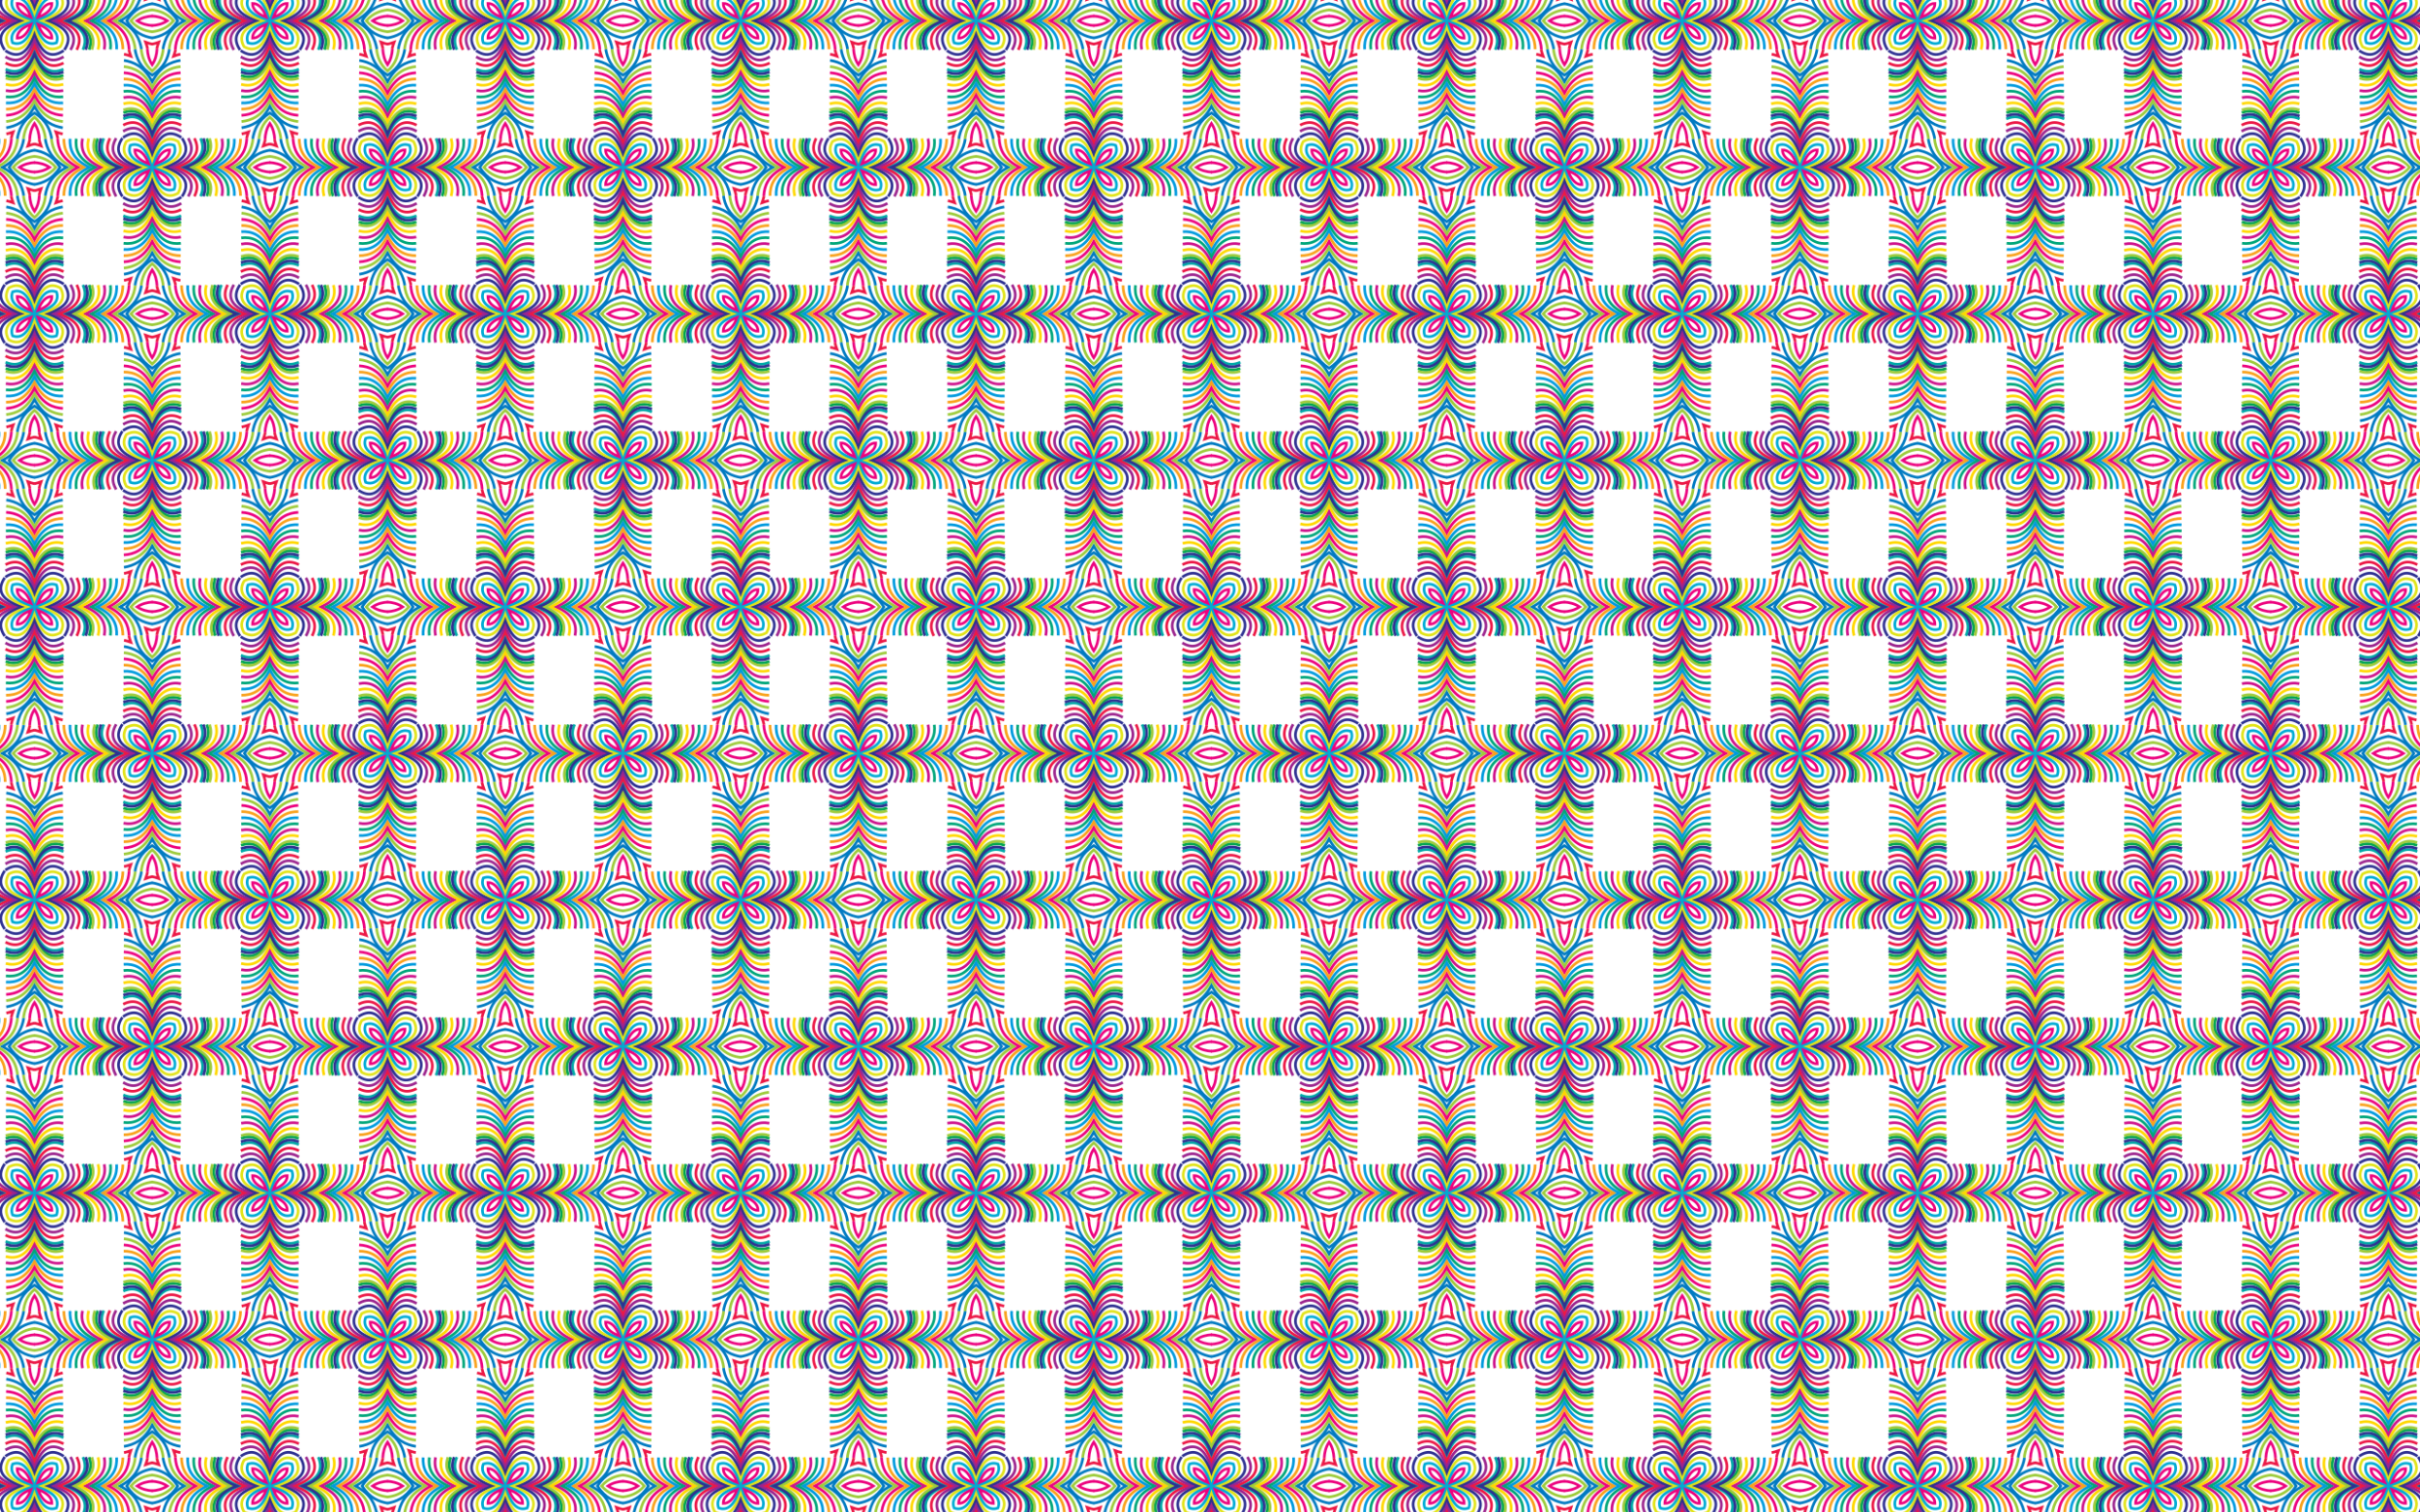 <svg xmlns="http://www.w3.org/2000/svg" xmlns:xlink="http://www.w3.org/1999/xlink" viewBox="0 0 2560 1600"><pattern width="249" height="310" patternUnits="userSpaceOnUse" id="a" viewBox="31.657 -341.657 249 310" overflow="visible"><path fill="none" d="M31.657-341.657h249v310h-249z"/><g fill="none" stroke-width="2.845" stroke-miterlimit="22.926"><path stroke="#00A551" d="M222.902-62.21c-3.64 10.302-2.616 22.284 19.258 30.553-21.874 8.27-22.897 20.252-19.258 30.554M311.21-89.412c-10.301-3.639-22.284-2.615-30.553 19.258-8.27-21.873-20.252-22.897-30.554-19.258"/><path stroke="#00A9A7" d="M229.46-62.286c-4.414 10.288-3.85 22.476 19.124 30.63-22.974 8.153-23.538 20.341-19.123 30.629M311.286-82.853c-10.288-4.415-22.476-3.85-30.63 19.124-8.153-22.974-20.341-23.539-30.629-19.124"/><path stroke="#EC1846" d="M236.02-62.362c-5.225 10.271-5.138 22.69 19.092 30.705-24.23 8.015-24.317 20.434-19.092 30.705M311.362-76.294c-10.271-5.224-22.69-5.138-30.705 19.092-8.015-24.23-20.434-24.316-30.705-19.092"/><path stroke="#9C248E" d="M242.579-62.438c-6.072 10.256-6.484 22.934 19.19 30.781-25.674 7.847-25.262 20.526-19.19 30.781M311.438-69.735c-10.256-6.072-22.934-6.484-30.781 19.191-7.847-25.675-20.526-25.263-30.781-19.19"/><path stroke="#2E3191" d="M249.138-62.514c-6.962 10.243-7.895 23.213 19.455 30.857-27.35 7.644-26.417 20.614-19.455 30.857M311.514-63.176C301.27-70.137 288.3-71.07 280.657-43.72c-7.644-27.35-20.614-26.417-30.857-19.456"/><path stroke="#E1E319" d="M285.68-31.657c26-6.559 27.777-17.765 22.334-27.357-9.592-5.443-20.798-3.666-27.357 22.335-6.56-26.001-17.765-27.778-27.358-22.335-5.443 9.592-3.666 20.798 22.335 27.357-26.001 6.56-27.778 17.765-22.335 27.358 9.593 5.443 20.798 3.666 27.358-22.335C287.217-.633 298.422 1.144 308.014-4.3c5.443-9.593 3.666-20.798-22.335-27.358z"/><path stroke="#00ABD4" d="M281.382-30.931C286.855-9.48 295.65-5.436 303.89-8.424c2.989-8.24-1.055-17.034-22.507-22.507zM279.931-30.931c-21.452 5.473-25.495 14.268-22.507 22.507 8.24 2.988 17.034-1.055 22.507-22.507zM279.931-32.382c-5.473-21.452-14.268-25.496-22.507-22.507-2.988 8.239 1.055 17.034 22.507 22.507zM281.382-32.382c21.452-5.473 25.496-14.268 22.507-22.507-8.239-2.989-17.034 1.055-22.507 22.507z"/><path stroke="#EC027E" d="M276.94-35.373c-4.06-10.839-9.323-14.747-14.675-14.675-.072 5.351 3.837 10.615 14.676 14.675z"/><g><path stroke="#EC1846" d="M255.891-156.43c.526 2.363 1.182 4.757 2.079 7.151-2.394-.897-4.789-1.552-7.15-2.078M155.884-56.422c2.362.526 4.757 1.182 7.15 2.078-.896-2.394-1.552-4.788-2.078-7.15"/><path stroke="#007AC1" d="M155.808-13.45c9.271-1.59 19.083-5.314 27.367-18.207-8.284-12.893-18.096-16.616-27.367-18.206M262.45-156.505c1.59 9.27 5.314 19.083 18.207 27.366 12.893-8.283 16.616-18.095 18.206-27.366"/><path stroke="#007AC1" d="M167.515-61.57c1.757 10.24 6.116 21.142 22.562 29.913-16.446 8.772-20.805 19.673-22.562 29.913M310.57-144.798c-10.241 1.756-21.142 6.115-29.913 22.561-8.772-16.446-19.673-20.805-29.913-22.561"/><path stroke="#9DCB3B" d="M155.733-20.01c7.688-.91 15.783-3.385 23.033-11.647-7.25-8.262-15.345-10.737-23.033-11.647M269.01-156.58c.91 7.687 3.385 15.782 11.647 23.033 8.262-7.25 10.737-15.345 11.647-23.034"/><path stroke="#9DCB3B" d="M174.074-61.646c1.216 10.264 5.219 21.252 22.057 29.99-16.838 8.737-20.841 19.724-22.057 29.988M310.646-138.24c-10.264 1.216-21.252 5.22-29.99 22.058-8.737-16.839-19.724-20.842-29.988-22.057"/><path stroke="#EC027E" d="M155.657-26.568c5.425-.343 11.073-1.518 16.475-5.089-5.402-3.57-11.05-4.745-16.475-5.088M275.568-156.657c.343 5.426 1.518 11.073 5.089 16.476 3.57-5.403 4.745-11.05 5.088-16.476M180.633-61.721c.65 10.283 4.288 21.366 21.57 30.064-17.282 8.699-20.92 19.781-21.57 30.065M310.721-131.68c-10.283.65-21.366 4.288-30.064 21.57-8.699-17.282-19.781-20.92-30.065-21.57"/><path stroke="#F9A11B" d="M187.192-61.797c.059 10.3 3.323 21.486 21.106 30.14-17.783 8.655-21.047 19.84-21.106 30.14M310.797-125.121c-10.3.058-21.486 3.322-30.14 21.105-8.655-17.783-19.84-21.047-30.14-21.105"/><path stroke="#009ADE" d="M193.751-61.873c-.558 10.312 2.321 21.612 20.67 30.216-18.349 8.605-21.228 19.905-20.67 30.217M310.873-118.563c-10.312-.558-21.612 2.322-30.216 20.67-8.605-18.348-19.905-21.228-30.217-20.67"/><path stroke="#00A67A" d="M200.31-61.949c-1.203 10.319 1.282 21.745 20.266 30.292-18.984 8.548-21.469 19.974-20.266 30.293M310.949-112.004c-10.319-1.202-21.745 1.282-30.292 20.267-8.548-18.985-19.974-21.47-30.293-20.267"/><path stroke="#CE128B" d="M206.869-62.025c-1.875 10.32.203 21.887 19.905 30.368-19.702 8.482-21.78 20.048-19.905 30.368M311.025-105.445c-10.32-1.874-21.887.203-30.368 19.905-8.482-19.702-20.049-21.779-30.368-19.905"/><path stroke="gold" d="M213.428-62.1c-2.575 10.315-.918 22.039 19.594 30.443-20.512 8.405-22.17 20.128-19.594 30.444M311.1-98.886c-10.315-2.575-22.039-.918-30.443 19.595-8.405-20.512-20.128-22.17-30.444-19.595"/><path stroke="#9DCB3B" d="M219.987-62.177c-3.305 10.307-2.083 22.206 19.345 30.52-21.428 8.314-22.65 20.213-19.345 30.52M311.177-92.327c-10.308-3.305-22.206-2.083-30.52 19.345-8.314-21.428-20.213-22.65-30.52-19.345"/><path stroke="#2E3191" d="M226.546-62.252c-4.066 10.294-3.296 22.388 19.172 30.595C223.25-23.45 222.48-11.355 226.546-1.06M311.252-85.768c-10.294-4.066-22.388-3.295-30.595 19.172-8.207-22.467-20.302-23.238-30.596-19.172"/></g></g><g fill="none" stroke-width="2.845" stroke-miterlimit="22.926"><path stroke="#00A551" d="M89.412-1.103c3.639-10.302 2.615-22.285-19.258-30.554C92.027-39.926 93.05-51.908 89.412-62.21M62.21-89.412c-10.302-3.639-22.284-2.615-30.553 19.258-8.27-21.873-20.252-22.897-30.554-19.258"/><path stroke="#00A9A7" d="M82.853-1.027c4.415-10.288 3.85-22.477-19.124-30.63 22.974-8.153 23.539-20.342 19.124-30.63M62.286-82.853c-10.288-4.415-22.476-3.85-30.63 19.124-8.153-22.974-20.341-23.539-30.629-19.124"/><path stroke="#EC1846" d="M76.294-.952c5.224-10.271 5.138-22.69-19.092-30.705 24.23-8.014 24.316-20.434 19.092-30.705M62.362-76.294c-10.271-5.224-22.69-5.138-30.705 19.092C23.642-81.431 11.223-81.517.95-76.293"/><path stroke="#9C248E" d="M69.735-.876c6.072-10.255 6.484-22.934-19.191-30.78 25.675-7.848 25.263-20.526 19.19-30.782M62.438-69.735c-10.256-6.072-22.934-6.484-30.781 19.191C23.81-76.219 11.13-75.807.876-69.734"/><path stroke="#2E3191" d="M63.176-.8c6.961-10.243 7.894-23.213-19.456-30.857C71.07-39.3 70.137-52.27 63.176-62.514M62.514-63.176C52.27-70.137 39.3-71.07 31.657-43.72 24.013-71.07 11.043-70.137.8-63.176"/><path stroke="#E1E319" d="M36.68-31.657c26-6.559 27.777-17.765 22.334-27.357-9.592-5.443-20.798-3.666-27.357 22.335-6.56-26.002-17.765-27.778-27.358-22.335-5.443 9.592-3.666 20.798 22.335 27.357C.633-25.097-1.144-13.892 4.3-4.299c9.593 5.443 20.798 3.666 27.358-22.335C38.217-.633 49.422 1.144 59.014-4.3c5.443-9.593 3.666-20.798-22.335-27.358z"/><path stroke="#00ABD4" d="M32.382-30.931C37.855-9.48 46.65-5.436 54.89-8.424c2.989-8.24-1.055-17.034-22.507-22.507zM30.931-30.931C9.48-25.458 5.436-16.663 8.424-8.424c8.24 2.988 17.034-1.055 22.507-22.507zM30.931-32.382C25.458-53.834 16.663-57.878 8.424-54.89 5.436-46.65 9.48-37.855 30.931-32.382zM32.382-32.382C53.834-37.855 57.878-46.65 54.89-54.89c-8.239-2.989-17.034 1.055-22.507 22.507z"/><path stroke="#EC027E" d="M35.373-35.373c10.839-4.06 14.747-9.324 14.675-14.675-5.351-.072-10.615 3.836-14.675 14.675z"/><g><path stroke="#EC1846" d="M156.43-56.422c-2.363.526-4.757 1.182-7.151 2.078.897-2.394 1.552-4.788 2.078-7.15M56.422-156.43c-.526 2.363-1.182 4.757-2.078 7.151 2.394-.897 4.788-1.552 7.15-2.078"/><path stroke="#007AC1" d="M156.505-49.863c-9.27 1.59-19.083 5.313-27.366 18.206 8.283 12.893 18.095 16.616 27.366 18.207M13.45-156.505c1.59 9.27 5.314 19.083 18.207 27.366 12.893-8.283 16.616-18.095 18.206-27.366"/><path stroke="#007AC1" d="M144.798-1.744c-1.756-10.24-6.115-21.141-22.561-29.913 16.446-8.771 20.805-19.672 22.561-29.913M61.57-144.798c-10.24 1.756-21.142 6.115-29.913 22.561-8.772-16.446-19.673-20.805-29.913-22.561"/><path stroke="#9DCB3B" d="M156.58-43.304c-7.687.91-15.782 3.385-23.033 11.647 7.25 8.262 15.345 10.737 23.034 11.648M20.01-156.58c.91 7.687 3.385 15.782 11.647 23.033 8.262-7.25 10.737-15.345 11.647-23.034"/><path stroke="#9DCB3B" d="M138.24-1.668c-1.216-10.264-5.22-21.251-22.058-29.989 16.839-8.737 20.842-19.725 22.057-29.989M61.646-138.24c-10.264 1.216-21.252 5.22-29.99 22.058-8.737-16.839-19.724-20.842-29.988-22.057"/><path stroke="#EC027E" d="M156.657-36.745c-5.426.343-11.073 1.517-16.476 5.088 5.403 3.571 11.05 4.746 16.476 5.089M26.568-156.657c.343 5.426 1.518 11.073 5.089 16.476 3.57-5.403 4.745-11.05 5.088-16.476M131.68-1.592c-.65-10.284-4.288-21.366-21.57-30.065 17.282-8.698 20.92-19.78 21.57-30.065M61.721-131.68c-10.283.65-21.366 4.288-30.064 21.57-8.699-17.282-19.781-20.92-30.065-21.57"/><path stroke="#F9A11B" d="M125.121-1.516c-.058-10.3-3.322-21.486-21.105-30.14 17.783-8.655 21.047-19.841 21.105-30.141M61.797-125.121c-10.3.058-21.486 3.322-30.14 21.105-8.655-17.783-19.84-21.047-30.14-21.105"/><path stroke="#009ADE" d="M118.563-1.44c.558-10.312-2.322-21.612-20.67-30.217 18.348-8.604 21.228-19.904 20.67-30.216M61.873-118.563c-10.312-.558-21.612 2.322-30.216 20.67-8.605-18.348-19.905-21.228-30.217-20.67"/><path stroke="#00A67A" d="M112.004-1.364c1.202-10.319-1.282-21.745-20.267-30.293 18.985-8.547 21.47-19.974 20.267-30.292M61.949-112.004c-10.319-1.202-21.745 1.282-30.292 20.267-8.548-18.985-19.974-21.47-30.293-20.267"/><path stroke="#CE128B" d="M105.445-1.289c1.874-10.32-.203-21.886-19.905-30.368 19.702-8.481 21.779-20.048 19.905-30.368M62.025-105.445c-10.32-1.874-21.887.203-30.368 19.905-8.482-19.702-20.048-21.779-30.368-19.905"/><path stroke="gold" d="M98.886-1.213c2.575-10.316.918-22.04-19.595-30.444 20.512-8.404 22.17-20.128 19.595-30.444M62.1-98.886c-10.315-2.575-22.039-.918-30.443 19.595-8.405-20.512-20.128-22.17-30.444-19.595"/><path stroke="#9DCB3B" d="M92.327-1.137c3.305-10.307 2.083-22.206-19.345-30.52 21.428-8.314 22.65-20.212 19.345-30.52M62.177-92.327C51.87-95.632 39.97-94.41 31.657-72.982c-8.314-21.428-20.213-22.65-30.52-19.345"/><path stroke="#2E3191" d="M85.768-1.061c4.066-10.294 3.295-22.389-19.172-30.596 22.467-8.207 23.238-20.301 19.172-30.596M62.252-85.768c-10.294-4.066-22.388-3.295-30.595 19.172C23.45-89.063 11.355-89.834 1.06-85.768"/></g></g><g fill="none" stroke-width="2.845" stroke-miterlimit="22.926"><path stroke="#EC1846" d="M280.384-161.891c2.362-.526 4.756-1.182 7.15-2.079-.896 2.394-1.552 4.789-2.078 7.15M280.384-211.422c2.362.526 4.756 1.182 7.15 2.078-.896-2.394-1.552-4.788-2.078-7.15"/><path stroke="#007AC1" d="M280.308-168.45c9.271-1.59 19.083-5.314 27.367-18.207-8.284-12.893-18.096-16.616-27.367-18.206"/><path stroke="#9DCB3B" d="M280.233-175.01c7.688-.91 15.783-3.385 23.033-11.647-7.25-8.262-15.345-10.737-23.033-11.647"/><path stroke="#EC027E" d="M280.157-181.568c5.425-.343 11.073-1.518 16.475-5.089-5.402-3.57-11.05-4.745-16.475-5.088"/></g><g fill="none" stroke-width="2.845" stroke-miterlimit="22.926"><path stroke="#00A551" d="M213.912-156.103c3.639-10.302 2.615-22.285-19.258-30.554 21.873-8.269 22.897-20.251 19.258-30.553M125.603-128.902c10.302 3.64 22.285 2.616 30.554-19.258 8.269 21.874 20.251 22.897 30.553 19.258M98.402-217.21c-3.64 10.302-2.616 22.284 19.258 30.553-21.874 8.27-22.898 20.252-19.258 30.554M186.71-244.412c-10.302-3.639-22.284-2.615-30.553 19.258-8.27-21.873-20.252-22.897-30.554-19.258"/><path stroke="#00A9A7" d="M207.353-156.027c4.414-10.288 3.85-22.477-19.124-30.63 22.974-8.153 23.539-20.342 19.124-30.63M125.527-135.46c10.288 4.414 22.477 3.85 30.63-19.124 8.153 22.974 20.342 23.538 30.63 19.123M104.96-217.286c-4.414 10.287-3.85 22.476 19.124 30.63-22.974 8.153-23.538 20.341-19.123 30.629M186.786-237.853c-10.287-4.414-22.476-3.85-30.63 19.124-8.153-22.974-20.341-23.539-30.629-19.124"/><path stroke="#EC1846" d="M200.794-155.952c5.224-10.271 5.138-22.69-19.093-30.705 24.23-8.014 24.317-20.433 19.093-30.705M125.451-142.02c10.272 5.225 22.691 5.138 30.706-19.092 8.014 24.23 20.433 24.317 30.705 19.092M111.52-217.362c-5.225 10.271-5.138 22.69 19.092 30.705-24.23 8.015-24.317 20.434-19.092 30.705M186.862-231.294c-10.271-5.224-22.69-5.138-30.705 19.093-8.015-24.23-20.434-24.317-30.705-19.093"/><path stroke="#9C248E" d="M194.235-155.876c6.072-10.255 6.484-22.934-19.191-30.78 25.675-7.848 25.263-20.526 19.19-30.782M125.376-148.579c10.255 6.072 22.934 6.484 30.78-19.19 7.848 25.674 20.526 25.262 30.782 19.19M118.079-217.438c-6.072 10.256-6.484 22.934 19.19 30.781-25.674 7.848-25.262 20.526-19.19 30.781M186.938-224.735c-10.256-6.072-22.934-6.484-30.781 19.191-7.848-25.675-20.526-25.263-30.781-19.19"/><path stroke="#2E3191" d="M187.676-155.8c6.961-10.243 7.894-23.213-19.456-30.857 27.35-7.644 26.417-20.614 19.456-30.857M125.3-155.138c10.243 6.962 23.213 7.895 30.857-19.455 7.644 27.35 20.614 26.417 30.857 19.455M124.638-217.514c-6.962 10.243-7.895 23.213 19.455 30.857-27.35 7.644-26.417 20.614-19.455 30.857M187.014-218.176c-10.243-6.961-23.213-7.894-30.857 19.456-7.644-27.35-20.614-26.417-30.857-19.456"/><path stroke="#E1E319" d="M161.18-186.657c26-6.56 27.777-17.765 22.334-27.357-9.592-5.443-20.798-3.666-27.357 22.335-6.56-26.001-17.765-27.778-27.358-22.335-5.443 9.592-3.666 20.798 22.335 27.357-26.001 6.56-27.778 17.765-22.335 27.358 9.593 5.443 20.798 3.666 27.358-22.335 6.56 26.001 17.765 27.778 27.357 22.335 5.443-9.593 3.666-20.798-22.335-27.358z"/><path stroke="#00ABD4" d="M156.882-185.931c5.473 21.452 14.268 25.496 22.507 22.507 2.989-8.24-1.055-17.034-22.507-22.507zM155.431-185.931c-21.452 5.473-25.496 14.268-22.507 22.507 8.24 2.989 17.034-1.055 22.507-22.507zM155.431-187.382c-5.473-21.452-14.268-25.496-22.507-22.507-2.989 8.239 1.055 17.034 22.507 22.507zM156.882-187.382c21.452-5.473 25.496-14.268 22.507-22.507-8.239-2.989-17.034 1.055-22.507 22.507z"/><path stroke="#EC027E" d="M159.873-182.94c4.06 10.838 9.324 14.747 14.675 14.675.072-5.352-3.836-10.616-14.675-14.676zM152.44-182.94c-10.838 4.06-14.747 9.324-14.675 14.675 5.352.072 10.616-3.837 14.676-14.676zM152.44-190.373c-4.06-10.839-9.324-14.747-14.675-14.675-.072 5.351 3.837 10.615 14.676 14.675zM159.873-190.373c10.839-4.06 14.747-9.324 14.675-14.675-5.351-.072-10.615 3.836-14.675 14.675z"/><g><path stroke="#EC1846" d="M280.93-211.422c-2.363.526-4.757 1.182-7.151 2.078.896-2.394 1.552-4.788 2.078-7.15M131.391-311.43c.526 2.363 1.182 4.757 2.079 7.151-2.394-.896-4.789-1.552-7.15-2.078M31.384-161.891c2.362-.526 4.756-1.182 7.15-2.079-.896 2.394-1.552 4.789-2.078 7.15M180.922-61.884c-.526-2.362-1.182-4.757-2.078-7.15 2.394.896 4.788 1.552 7.15 2.078M280.93-161.891c-2.363-.526-4.757-1.182-7.151-2.079.896 2.394 1.552 4.789 2.078 7.15M180.922-311.43c-.526 2.363-1.182 4.757-2.078 7.151 2.394-.896 4.788-1.552 7.15-2.078M31.384-211.422c2.362.526 4.756 1.182 7.15 2.078-.896-2.394-1.552-4.788-2.078-7.15M131.391-61.884c.526-2.362 1.182-4.757 2.079-7.15-2.394.896-4.789 1.552-7.15 2.078"/><path stroke="#007AC1" d="M281.005-204.863c-9.27 1.59-19.083 5.313-27.366 18.206 8.283 12.893 18.095 16.616 27.366 18.207M174.363-61.808c-1.59-9.271-5.313-19.083-18.206-27.367-12.893 8.284-16.616 18.096-18.207 27.367M31.308-168.45c9.271-1.59 19.083-5.314 27.367-18.207-8.284-12.893-18.096-16.616-27.367-18.206M137.95-311.505c1.59 9.27 5.314 19.083 18.207 27.366 12.893-8.283 16.616-18.095 18.206-27.366"/><path stroke="#007AC1" d="M269.298-156.744c-1.756-10.24-6.115-21.141-22.561-29.913 16.446-8.771 20.805-19.672 22.561-29.913M126.244-73.515c10.24-1.757 21.14-6.116 29.913-22.562 8.771 16.446 19.672 20.805 29.913 22.562M43.015-216.57c1.757 10.24 6.116 21.142 22.561 29.913-16.445 8.772-20.804 19.673-22.56 29.913M186.07-299.798c-10.24 1.756-21.142 6.115-29.913 22.561-8.772-16.446-19.673-20.805-29.913-22.561"/><path stroke="#9DCB3B" d="M281.08-198.304c-7.687.91-15.782 3.385-23.033 11.647 7.25 8.262 15.345 10.737 23.034 11.648M167.804-61.733c-.91-7.688-3.385-15.783-11.647-23.033-8.262 7.25-10.737 15.345-11.648 23.033M31.233-175.01c7.688-.91 15.783-3.385 23.033-11.647-7.25-8.262-15.345-10.737-23.033-11.647M144.51-311.58c.91 7.687 3.385 15.782 11.647 23.033 8.262-7.25 10.737-15.345 11.647-23.034"/><path stroke="#9DCB3B" d="M262.74-156.668c-1.216-10.264-5.22-21.251-22.058-29.989 16.839-8.737 20.842-19.725 22.057-29.989M126.168-80.074c10.264-1.216 21.251-5.219 29.989-22.057 8.737 16.838 19.725 20.841 29.989 22.057M49.574-216.646c1.216 10.264 5.219 21.252 22.057 29.99-16.838 8.737-20.841 19.724-22.057 29.988M186.146-293.24c-10.264 1.216-21.252 5.22-29.99 22.058-8.737-16.839-19.724-20.842-29.988-22.057"/><path stroke="#EC027E" d="M281.157-191.745c-5.426.343-11.073 1.517-16.476 5.088 5.403 3.571 11.05 4.746 16.476 5.089M161.245-61.657c-.343-5.425-1.517-11.073-5.088-16.475-3.571 5.402-4.746 11.05-5.089 16.475M31.157-181.568c5.425-.343 11.073-1.518 16.475-5.089-5.402-3.57-11.05-4.745-16.475-5.088M151.068-311.657c.343 5.426 1.518 11.073 5.089 16.476 3.57-5.403 4.745-11.05 5.088-16.476M256.18-156.592c-.65-10.284-4.288-21.366-21.57-30.065 17.282-8.698 20.92-19.78 21.57-30.065M126.092-86.633c10.284-.65 21.366-4.288 30.065-21.57 8.698 17.282 19.78 20.92 30.065 21.57M56.133-216.721c.65 10.283 4.288 21.366 21.57 30.064-17.282 8.699-20.92 19.781-21.57 30.065M186.221-286.68c-10.283.65-21.366 4.288-30.064 21.57-8.699-17.282-19.781-20.92-30.065-21.57"/><path stroke="#F9A11B" d="M249.621-156.516c-.058-10.3-3.323-21.486-21.105-30.14 17.783-8.655 21.047-19.841 21.106-30.141M126.016-93.192c10.3-.059 21.486-3.323 30.14-21.106 8.655 17.783 19.841 21.047 30.141 21.106M62.692-216.797c.059 10.3 3.323 21.486 21.106 30.14-17.783 8.655-21.047 19.84-21.106 30.14M186.297-280.122c-10.3.06-21.486 3.323-30.14 21.106-8.655-17.782-19.84-21.047-30.14-21.105"/><path stroke="#009ADE" d="M243.063-156.44c.558-10.312-2.322-21.612-20.67-30.217 18.348-8.604 21.228-19.904 20.67-30.216M125.94-99.751c10.312.558 21.612-2.321 30.217-20.67 8.604 18.349 19.904 21.228 30.216 20.67M69.251-216.873c-.558 10.312 2.321 21.612 20.67 30.216-18.349 8.605-21.228 19.905-20.67 30.217M186.373-273.563c-10.312-.558-21.612 2.322-30.216 20.67-8.605-18.348-19.905-21.228-30.217-20.67"/><path stroke="#00A67A" d="M236.504-156.364c1.202-10.319-1.282-21.745-20.267-30.293 18.985-8.547 21.47-19.973 20.267-30.292M125.864-106.31c10.319 1.203 21.745-1.282 30.293-20.266 8.547 18.984 19.973 21.469 30.292 20.266M75.81-216.949c-1.203 10.319 1.282 21.745 20.266 30.292-18.984 8.548-21.469 19.974-20.266 30.293M186.449-267.004c-10.319-1.202-21.745 1.282-30.292 20.267-8.548-18.985-19.974-21.47-30.293-20.267"/><path stroke="#CE128B" d="M229.945-156.289c1.874-10.32-.203-21.886-19.905-30.368 19.702-8.481 21.779-20.048 19.905-30.368M125.789-112.869c10.32 1.875 21.886-.203 30.368-19.905 8.481 19.702 20.048 21.78 30.368 19.905M82.369-217.025c-1.875 10.32.203 21.887 19.905 30.368-19.702 8.482-21.78 20.049-19.905 30.368M186.525-260.445c-10.32-1.874-21.887.203-30.368 19.905-8.482-19.702-20.049-21.78-30.368-19.905"/><path stroke="gold" d="M223.386-156.213c2.575-10.316.918-22.04-19.595-30.444 20.513-8.404 22.17-20.128 19.595-30.444M125.713-119.428c10.316 2.575 22.04.918 30.444-19.594 8.404 20.512 20.128 22.17 30.444 19.594M88.928-217.1c-2.575 10.315-.918 22.039 19.594 30.443-20.512 8.405-22.17 20.128-19.594 30.444M186.6-253.886c-10.315-2.575-22.039-.918-30.443 19.595-8.405-20.513-20.128-22.17-30.444-19.595"/><path stroke="#9DCB3B" d="M216.827-156.137c3.305-10.307 2.083-22.205-19.346-30.52 21.429-8.314 22.65-20.212 19.346-30.52M125.637-125.987c10.307 3.305 22.205 2.083 30.52-19.345 8.314 21.428 20.212 22.65 30.52 19.345M95.487-217.177c-3.305 10.307-2.083 22.206 19.345 30.52-21.428 8.314-22.65 20.213-19.345 30.52M186.677-247.327c-10.307-3.305-22.206-2.083-30.52 19.346-8.314-21.429-20.213-22.65-30.52-19.346"/><path stroke="#2E3191" d="M210.268-156.061c4.066-10.294 3.295-22.389-19.172-30.596 22.467-8.207 23.238-20.301 19.172-30.595M125.561-132.546c10.294 4.066 22.389 3.296 30.596-19.172 8.207 22.468 20.301 23.238 30.595 19.172M102.046-217.252c-4.066 10.294-3.296 22.388 19.172 30.595-22.468 8.208-23.238 20.302-19.172 30.596M186.752-240.768c-10.294-4.066-22.388-3.295-30.595 19.172-8.208-22.467-20.302-23.238-30.596-19.172"/></g></g><g fill="none" stroke-width="2.845" stroke-miterlimit="22.926"><path stroke="#EC1846" d="M31.93-211.422c-2.363.526-4.757 1.182-7.151 2.078.897-2.394 1.552-4.788 2.078-7.15M31.93-161.891c-2.363-.526-4.757-1.182-7.151-2.079.897 2.394 1.552 4.789 2.078 7.15"/><path stroke="#007AC1" d="M32.005-204.863c-9.27 1.59-19.083 5.313-27.366 18.206 8.283 12.893 18.095 16.616 27.366 18.207"/><path stroke="#9DCB3B" d="M32.08-198.304c-7.687.91-15.782 3.385-23.033 11.647 7.25 8.262 15.345 10.737 23.034 11.648"/><path stroke="#EC027E" d="M32.157-191.745c-5.426.343-11.073 1.517-16.476 5.088 5.403 3.571 11.05 4.746 16.476 5.089"/></g><g fill="none" stroke-width="2.845" stroke-miterlimit="22.926"><path stroke="#00A551" d="M250.103-283.902c10.302 3.64 22.285 2.616 30.554-19.258 8.269 21.874 20.251 22.898 30.553 19.258M222.902-372.21c-3.64 10.301-2.616 22.284 19.258 30.553-21.874 8.27-22.897 20.252-19.258 30.554"/><path stroke="#00A9A7" d="M250.027-290.46c10.288 4.414 22.477 3.85 30.63-19.124 8.153 22.974 20.342 23.538 30.63 19.123M229.46-372.286c-4.414 10.288-3.85 22.476 19.124 30.63-22.974 8.153-23.538 20.341-19.123 30.629"/><path stroke="#EC1846" d="M249.952-297.02c10.271 5.225 22.69 5.139 30.705-19.092 8.014 24.23 20.433 24.317 30.705 19.092M236.02-372.362c-5.225 10.271-5.138 22.69 19.092 30.705-24.23 8.015-24.317 20.434-19.092 30.705"/><path stroke="#9C248E" d="M249.876-303.579c10.255 6.072 22.934 6.484 30.78-19.19 7.848 25.674 20.526 25.262 30.782 19.19M242.579-372.438c-6.072 10.256-6.484 22.934 19.19 30.781-25.674 7.847-25.262 20.526-19.19 30.781"/><path stroke="#2E3191" d="M249.8-310.138c10.243 6.962 23.213 7.895 30.857-19.455 7.644 27.35 20.614 26.417 30.857 19.455M249.138-372.514c-6.962 10.243-7.895 23.213 19.455 30.857-27.35 7.644-26.417 20.614-19.455 30.857"/><path stroke="#E1E319" d="M285.68-341.657c26-6.56 27.777-17.765 22.334-27.357-9.592-5.443-20.798-3.666-27.357 22.335-6.56-26.001-17.765-27.778-27.358-22.335-5.443 9.592-3.666 20.798 22.335 27.357-26.001 6.56-27.778 17.765-22.335 27.358 9.593 5.443 20.798 3.666 27.358-22.335 6.56 26.001 17.765 27.778 27.357 22.335 5.443-9.593 3.666-20.798-22.335-27.358z"/><path stroke="#00ABD4" d="M281.382-340.931c5.473 21.452 14.268 25.495 22.507 22.507 2.989-8.24-1.055-17.034-22.507-22.507zM279.931-340.931c-21.452 5.473-25.495 14.268-22.507 22.507 8.24 2.988 17.034-1.055 22.507-22.507zM279.931-342.382c-5.473-21.452-14.268-25.496-22.507-22.507-2.988 8.239 1.055 17.034 22.507 22.507zM281.382-342.382c21.452-5.473 25.496-14.268 22.507-22.507-8.239-2.989-17.034 1.055-22.507 22.507z"/><path stroke="#EC027E" d="M276.94-337.94c-10.838 4.06-14.747 9.323-14.675 14.675 5.351.072 10.616-3.837 14.676-14.676z"/><g><path stroke="#EC1846" d="M155.884-316.891c2.362-.526 4.757-1.182 7.15-2.079-.896 2.394-1.552 4.789-2.078 7.15M255.891-216.884c.526-2.362 1.182-4.757 2.079-7.15-2.394.896-4.789 1.552-7.15 2.078"/><path stroke="#007AC1" d="M298.863-216.808c-1.59-9.271-5.313-19.083-18.206-27.367-12.893 8.284-16.616 18.096-18.207 27.367M155.808-323.45c9.271-1.59 19.083-5.314 27.367-18.207-8.284-12.893-18.096-16.616-27.367-18.206"/><path stroke="#007AC1" d="M250.744-228.515c10.24-1.757 21.141-6.116 29.913-22.562 8.771 16.446 19.672 20.805 29.913 22.562M167.515-371.57c1.757 10.241 6.116 21.142 22.562 29.913-16.446 8.772-20.805 19.673-22.562 29.913"/><path stroke="#9DCB3B" d="M292.304-216.733c-.91-7.688-3.385-15.783-11.647-23.033-8.262 7.25-10.737 15.345-11.648 23.033M155.733-330.01c7.688-.91 15.783-3.385 23.033-11.647-7.25-8.262-15.345-10.737-23.033-11.647"/><path stroke="#9DCB3B" d="M250.668-235.074c10.264-1.216 21.251-5.219 29.989-22.057 8.737 16.838 19.725 20.841 29.989 22.057M174.074-371.646c1.216 10.264 5.219 21.252 22.057 29.99-16.838 8.737-20.841 19.724-22.057 29.988"/><path stroke="#EC027E" d="M285.745-216.657c-.343-5.425-1.517-11.073-5.088-16.475-3.571 5.402-4.746 11.05-5.089 16.475M155.657-336.568c5.425-.343 11.073-1.518 16.475-5.089-5.402-3.57-11.05-4.745-16.475-5.088M250.592-241.633c10.284-.65 21.366-4.288 30.065-21.57 8.698 17.282 19.78 20.92 30.065 21.57M180.633-371.721c.65 10.283 4.288 21.366 21.57 30.064-17.282 8.699-20.92 19.781-21.57 30.065"/><path stroke="#F9A11B" d="M250.516-248.192c10.3-.059 21.486-3.323 30.14-21.106 8.655 17.783 19.841 21.047 30.141 21.106M187.192-371.797c.059 10.3 3.323 21.486 21.106 30.14-17.783 8.655-21.047 19.84-21.106 30.14"/><path stroke="#009ADE" d="M250.44-254.751c10.312.558 21.612-2.321 30.217-20.67 8.604 18.349 19.905 21.228 30.216 20.67M193.751-371.873c-.558 10.312 2.321 21.612 20.67 30.216-18.349 8.605-21.228 19.905-20.67 30.217"/><path stroke="#00A67A" d="M250.364-261.31c10.319 1.203 21.745-1.282 30.293-20.266 8.547 18.984 19.974 21.469 30.292 20.266M200.31-371.949c-1.203 10.319 1.282 21.745 20.266 30.292-18.984 8.548-21.469 19.974-20.266 30.293"/><path stroke="#CE128B" d="M250.289-267.869c10.32 1.875 21.886-.203 30.368-19.905 8.481 19.702 20.048 21.78 30.368 19.905M206.869-372.025c-1.875 10.32.203 21.887 19.905 30.368-19.702 8.482-21.78 20.049-19.905 30.368"/><path stroke="gold" d="M250.213-274.428c10.316 2.575 22.04.918 30.444-19.594 8.404 20.512 20.128 22.17 30.444 19.594M213.428-372.1c-2.575 10.315-.918 22.039 19.594 30.443-20.512 8.405-22.17 20.128-19.594 30.444"/><path stroke="#9DCB3B" d="M250.137-280.987c10.307 3.305 22.205 2.083 30.52-19.345 8.314 21.428 20.212 22.65 30.52 19.345M219.987-372.177c-3.305 10.308-2.083 22.206 19.345 30.52-21.428 8.314-22.65 20.213-19.345 30.52"/><path stroke="#2E3191" d="M250.061-287.546c10.294 4.066 22.389 3.296 30.596-19.172 8.207 22.468 20.301 23.238 30.596 19.172M226.546-372.252c-4.066 10.294-3.296 22.388 19.172 30.595-22.468 8.207-23.238 20.302-19.172 30.596"/></g></g><g fill="none" stroke-width="2.845" stroke-miterlimit="22.926"><path stroke="#00A551" d="M89.412-311.103c3.639-10.302 2.615-22.285-19.258-30.554 21.873-8.269 22.897-20.251 19.258-30.553M1.103-283.902c10.302 3.64 22.285 2.616 30.554-19.258 8.269 21.874 20.251 22.898 30.553 19.258"/><path stroke="#00A9A7" d="M82.853-311.027c4.415-10.288 3.85-22.477-19.124-30.63 22.974-8.153 23.539-20.342 19.124-30.63M1.027-290.46c10.288 4.414 22.477 3.85 30.63-19.124 8.153 22.974 20.342 23.538 30.63 19.123"/><path stroke="#EC1846" d="M76.294-310.952c5.224-10.271 5.138-22.69-19.092-30.705 24.23-8.014 24.316-20.433 19.092-30.705M.952-297.02c10.271 5.225 22.69 5.139 30.705-19.092 8.014 24.23 20.434 24.317 30.705 19.092"/><path stroke="#9C248E" d="M69.735-310.876c6.072-10.255 6.484-22.934-19.191-30.78 25.675-7.848 25.263-20.526 19.19-30.782M.876-303.579c10.255 6.072 22.934 6.484 30.78-19.19 7.848 25.674 20.526 25.262 30.782 19.19"/><path stroke="#2E3191" d="M63.176-310.8c6.961-10.243 7.894-23.213-19.456-30.857 27.35-7.644 26.417-20.614 19.456-30.857M.8-310.138c10.243 6.962 23.213 7.895 30.857-19.455 7.644 27.35 20.614 26.417 30.857 19.455"/><path stroke="#E1E319" d="M36.68-341.657c26-6.56 27.777-17.765 22.334-27.357-9.592-5.443-20.798-3.666-27.357 22.335-6.56-26.001-17.765-27.778-27.358-22.335-5.443 9.592-3.666 20.798 22.335 27.357C.633-335.097-1.144-323.892 4.3-314.299c9.593 5.443 20.798 3.666 27.358-22.335 6.56 26.001 17.765 27.778 27.357 22.335 5.443-9.593 3.666-20.798-22.335-27.358z"/><path stroke="#00ABD4" d="M32.382-340.931c5.473 21.452 14.268 25.495 22.507 22.507 2.989-8.24-1.055-17.034-22.507-22.507zM30.931-340.931C9.48-335.458 5.436-326.663 8.424-318.424c8.24 2.988 17.034-1.055 22.507-22.507zM30.931-342.382c-5.473-21.452-14.268-25.496-22.507-22.507-2.988 8.239 1.055 17.034 22.507 22.507zM32.382-342.382c21.452-5.473 25.496-14.268 22.507-22.507-8.239-2.989-17.034 1.055-22.507 22.507z"/><path stroke="#EC027E" d="M35.373-337.94c4.06 10.838 9.324 14.747 14.675 14.675.072-5.351-3.836-10.616-14.675-14.676z"/><g><path stroke="#EC1846" d="M56.422-216.884c-.526-2.362-1.182-4.757-2.078-7.15 2.394.896 4.788 1.552 7.15 2.078M156.43-316.891c-2.363-.526-4.757-1.182-7.151-2.079.897 2.394 1.552 4.789 2.078 7.15"/><path stroke="#007AC1" d="M156.505-359.863c-9.27 1.59-19.083 5.313-27.366 18.206 8.283 12.893 18.095 16.616 27.366 18.207M49.863-216.808c-1.59-9.271-5.313-19.083-18.206-27.367-12.893 8.284-16.616 18.096-18.207 27.367"/><path stroke="#007AC1" d="M144.798-311.744c-1.756-10.24-6.115-21.141-22.561-29.913 16.446-8.771 20.805-19.672 22.561-29.913M1.744-228.515c10.24-1.757 21.141-6.116 29.913-22.562 8.771 16.446 19.672 20.805 29.913 22.562"/><path stroke="#9DCB3B" d="M156.58-353.304c-7.687.91-15.782 3.385-23.033 11.647 7.25 8.262 15.345 10.737 23.034 11.648M43.304-216.733c-.91-7.688-3.385-15.783-11.647-23.033-8.262 7.25-10.737 15.345-11.648 23.033"/><path stroke="#9DCB3B" d="M138.24-311.668c-1.216-10.264-5.22-21.251-22.058-29.989 16.839-8.737 20.842-19.725 22.057-29.989M1.668-235.074c10.264-1.216 21.251-5.219 29.989-22.057 8.737 16.838 19.725 20.841 29.989 22.057"/><path stroke="#EC027E" d="M156.657-346.745c-5.426.343-11.073 1.517-16.476 5.088 5.403 3.571 11.05 4.746 16.476 5.089M36.745-216.657c-.343-5.425-1.517-11.073-5.088-16.475-3.571 5.402-4.746 11.05-5.089 16.475M131.68-311.592c-.65-10.284-4.288-21.366-21.57-30.065 17.282-8.698 20.92-19.78 21.57-30.065M1.592-241.633c10.284-.65 21.366-4.288 30.065-21.57 8.698 17.282 19.78 20.92 30.065 21.57"/><path stroke="#F9A11B" d="M125.121-311.516c-.058-10.3-3.322-21.486-21.105-30.14 17.783-8.655 21.047-19.841 21.105-30.141M1.516-248.192c10.3-.059 21.486-3.323 30.14-21.106 8.655 17.783 19.841 21.047 30.141 21.106"/><path stroke="#009ADE" d="M118.563-311.44c.558-10.312-2.322-21.612-20.67-30.217 18.348-8.604 21.228-19.904 20.67-30.216M1.44-254.751c10.312.558 21.612-2.321 30.217-20.67 8.604 18.349 19.904 21.228 30.216 20.67"/><path stroke="#00A67A" d="M112.004-311.364c1.202-10.319-1.282-21.745-20.267-30.293 18.985-8.547 21.47-19.974 20.267-30.292M1.364-261.31c10.319 1.203 21.745-1.282 30.293-20.266 8.547 18.984 19.974 21.469 30.292 20.266"/><path stroke="#CE128B" d="M105.445-311.289c1.874-10.32-.203-21.886-19.905-30.368 19.702-8.481 21.779-20.048 19.905-30.368M1.289-267.869c10.32 1.875 21.886-.203 30.368-19.905 8.481 19.702 20.048 21.78 30.368 19.905"/><path stroke="gold" d="M98.886-311.213c2.575-10.316.918-22.04-19.595-30.444 20.512-8.404 22.17-20.128 19.595-30.444M1.213-274.428c10.316 2.575 22.04.918 30.444-19.594 8.404 20.512 20.128 22.17 30.444 19.594"/><path stroke="#9DCB3B" d="M92.327-311.137c3.305-10.307 2.083-22.206-19.345-30.52 21.428-8.314 22.65-20.212 19.345-30.52M1.137-280.987c10.307 3.305 22.206 2.083 30.52-19.345 8.314 21.428 20.212 22.65 30.52 19.345"/><path stroke="#2E3191" d="M85.768-311.061c4.066-10.294 3.295-22.389-19.172-30.596 22.467-8.207 23.238-20.301 19.172-30.596M1.061-287.546c10.294 4.066 22.389 3.296 30.596-19.172 8.207 22.468 20.301 23.238 30.596 19.172"/></g></g></pattern><pattern id="b" xlink:href="#a" patternTransform="translate(-88 177)"/><path fill="url(#b)" d="M0 0h2560v1600H0z"/></svg>